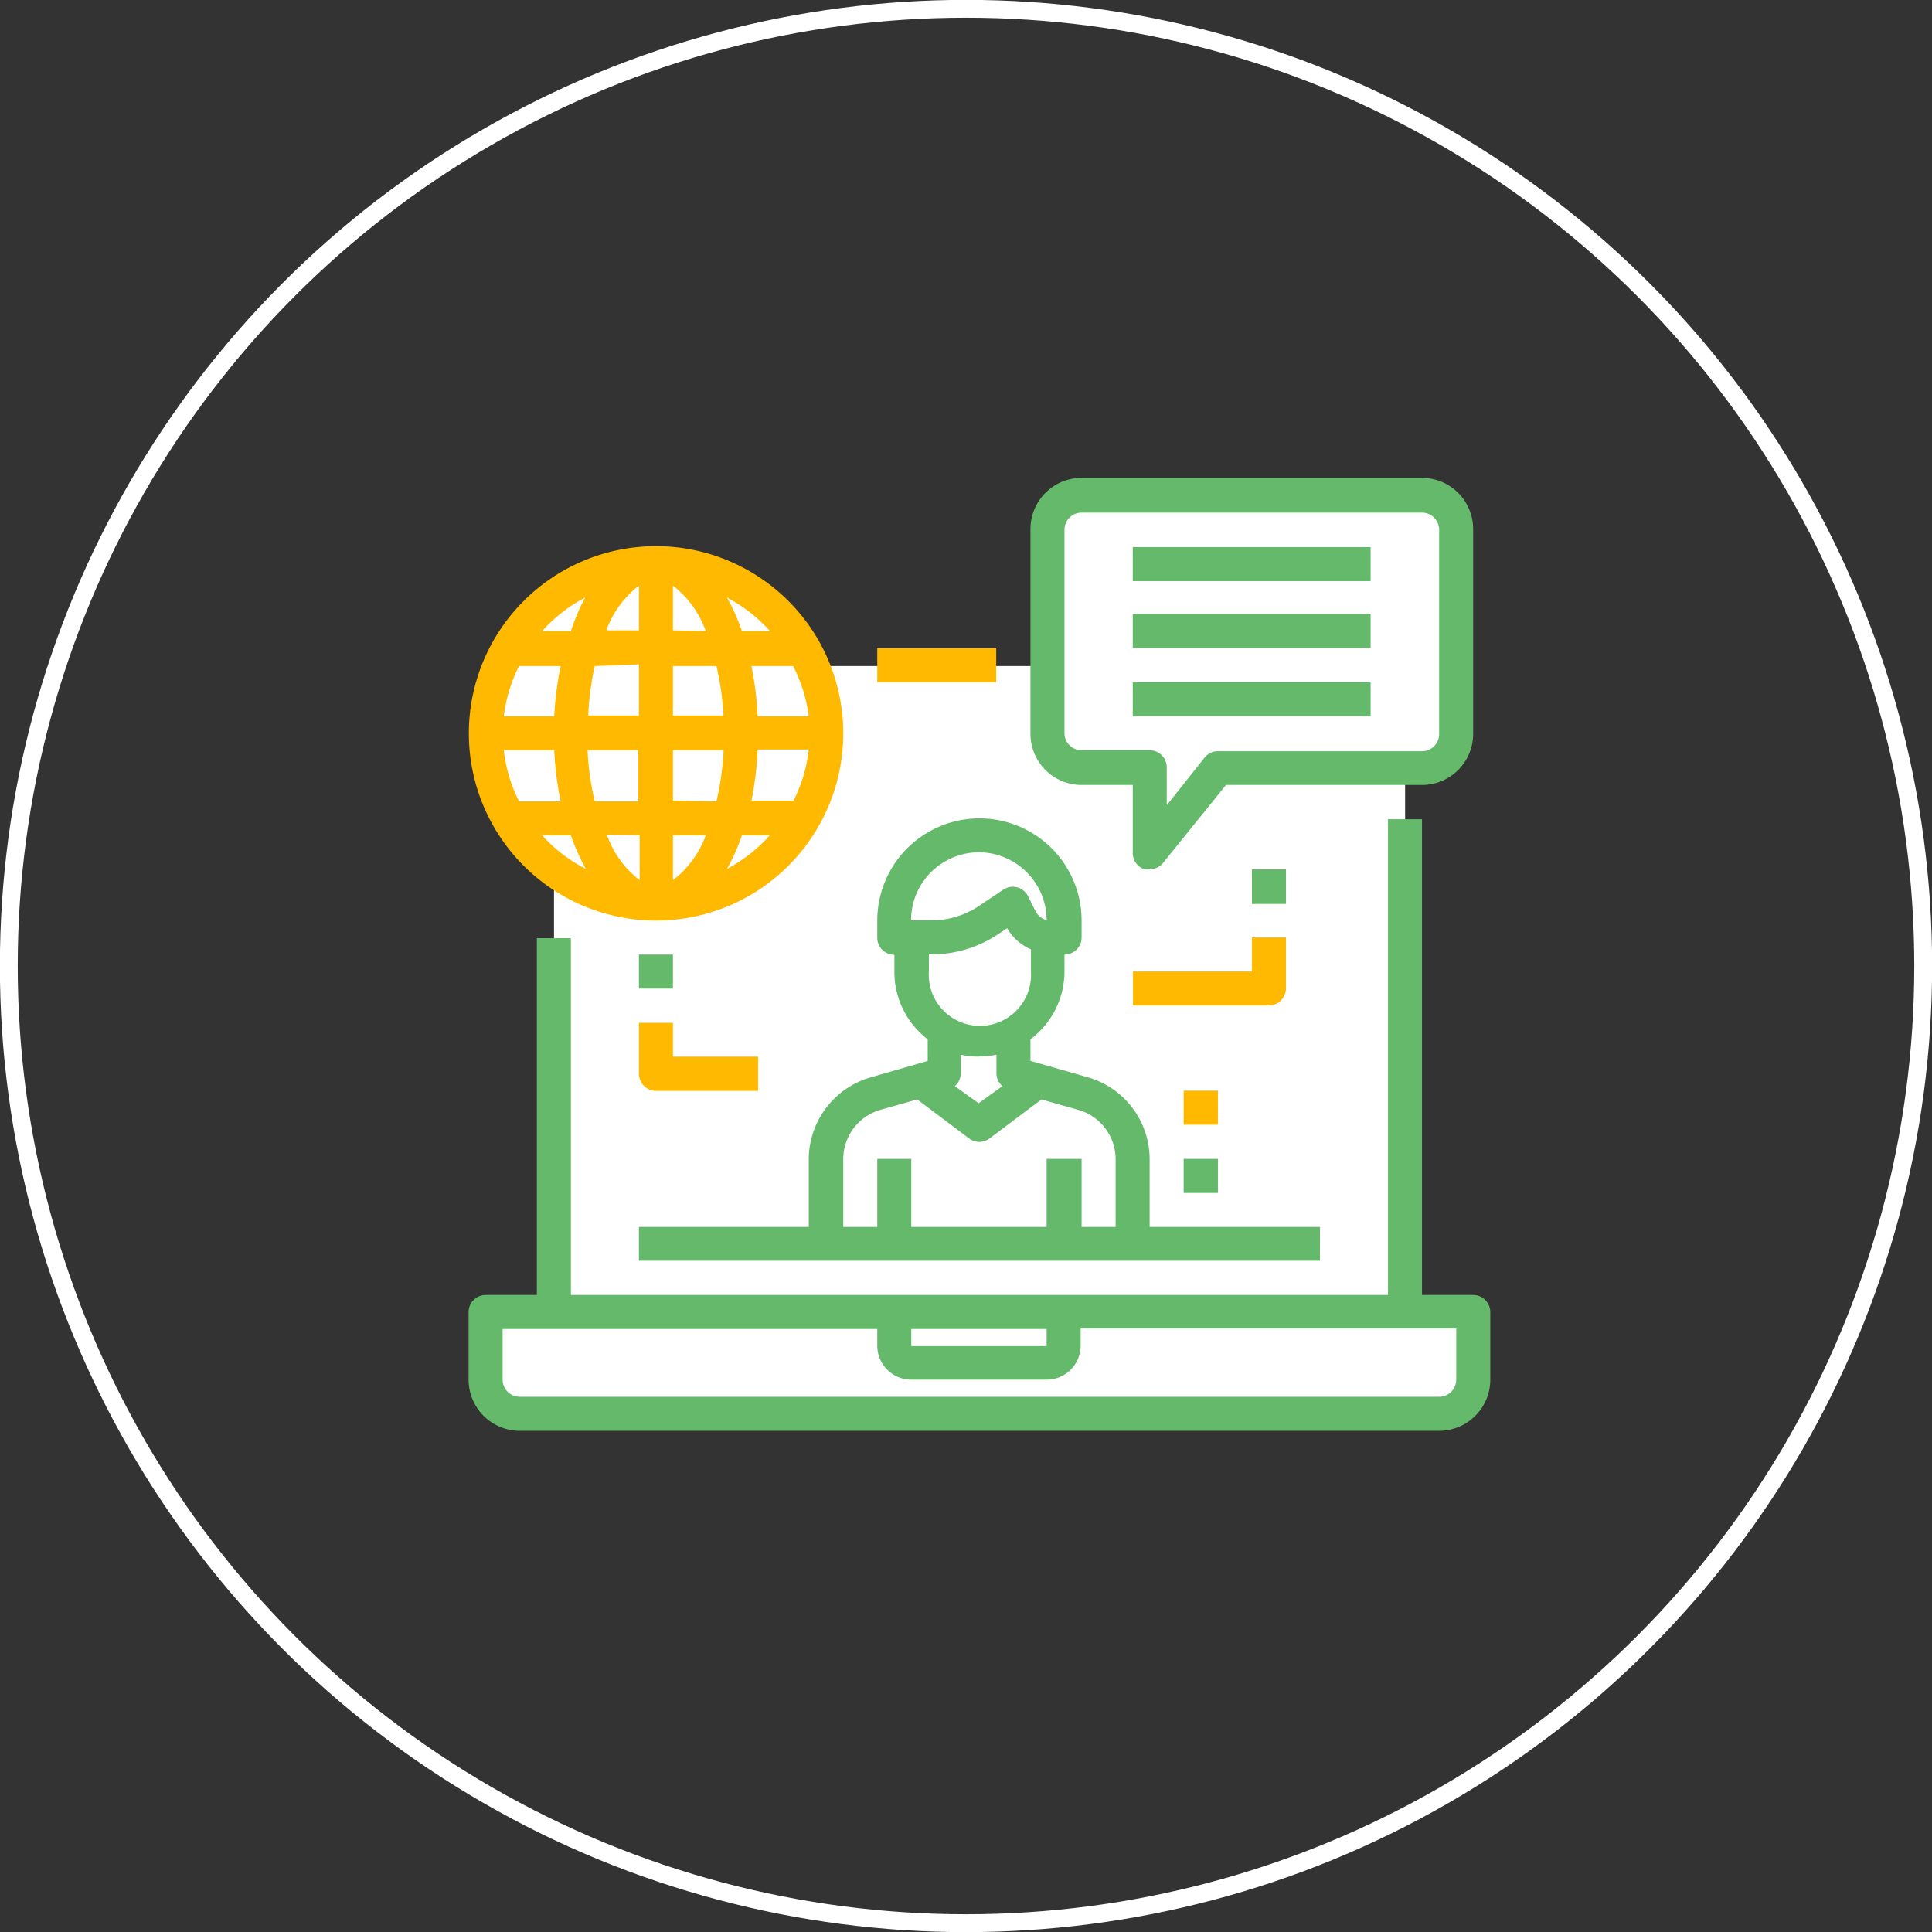 <svg id="Layer_1" data-name="Layer 1" xmlns="http://www.w3.org/2000/svg" viewBox="0 0 81.22 81.22"><rect x="0" y="0" width="81.22" height="81.22" fill="#333333" stroke="none"/><defs><style>.cls-1{fill:#fff;}.cls-2{fill:none;stroke:#fff;stroke-miterlimit:10;stroke-width:0.75px;}.cls-3{fill:#64ba6a;}.cls-4{fill:#ffb900;}</style></defs><title>Online Training Program</title><g id="Layer_2" data-name="Layer 2"><polygon class="cls-1" points="44.04 21.17 44.04 31.83 44.76 31.83 48.08 32.25 48.42 35.58 51.75 32.08 59.92 32.17 61.17 30.82 60.83 21.75 59.83 20.75 44.76 21.08 44.04 21.17"/><circle class="cls-1" cx="27.58" cy="30.82" r="7.55"/><g id="Layer_1-2" data-name="Layer 1-2"><circle class="cls-2" cx="40.61" cy="40.61" r="40.24"/></g><path class="cls-1" d="M59.07,55.16H20.42V58a1.44,1.44,0,0,0,1.43,1.43H60.5A1.44,1.44,0,0,0,61.93,58V55.16Z"/><path class="cls-1" d="M59.07,30.82V55.16H23.29V30.82A2.87,2.87,0,0,1,26.15,28H56.21A2.86,2.86,0,0,1,59.07,30.82Z"/><path class="cls-1" d="M37.6,55.16h7.16v1.43a.72.72,0,0,1-.72.72H38.31a.72.72,0,0,1-.72-.72Z"/><path class="cls-1" d="M44.75,52.29h-10V48.73A2.86,2.86,0,0,1,36.81,46l1.9-.54,2.47,1.85,2.47-1.85,1.9.54a2.86,2.86,0,0,1,2.08,2.76v3.56Z"/><path class="cls-1" d="M43.65,45.43l-2.47,1.85-2.47-1.85,1-.29V43.32a2.84,2.84,0,0,0,2.86,0v1.82Z"/><path class="cls-1" d="M44,39.41v1.43a2.88,2.88,0,0,1-.84,2,3,3,0,0,1-.59.45,2.86,2.86,0,0,1-4.29-2.48V39.41h.84a4.26,4.26,0,0,0,2.38-.72L42.61,38l.32.64A1.4,1.4,0,0,0,44,39.4Z"/><path class="cls-1" d="M42.61,43.32V44a2.84,2.84,0,0,1-2.86,0v-.72A2.84,2.84,0,0,0,42.61,43.32Z"/><path class="cls-1" d="M41.18,35.12a3.58,3.58,0,0,1,3.58,3.58v.72H44a1.4,1.4,0,0,1-1.11-.78L42.61,38l-1.07.71a4.26,4.26,0,0,1-2.38.72H37.6V38.7A3.58,3.58,0,0,1,41.18,35.12Z"/><path class="cls-3" d="M61.93,54.44H59.78v-20H58.35v20H24v-15H22.57v15H20.42a.72.72,0,0,0-.72.72V58a2.15,2.15,0,0,0,2.15,2.15H60.5A2.15,2.15,0,0,0,62.65,58V55.16A.72.72,0,0,0,61.93,54.44ZM38.31,55.87H44v.72H38.31ZM61.22,58a.72.72,0,0,1-.72.72H21.85a.72.72,0,0,1-.72-.72V55.87H36.88v.72A1.43,1.43,0,0,0,38.31,58H44a1.43,1.43,0,0,0,1.43-1.43v-.72H61.22Z"/><path class="cls-4" d="M36.88,27.25h5v1.43h-5Z"/><path class="cls-3" d="M36.61,45.29A3.59,3.59,0,0,0,34,48.73v2.85H26.86V53H55.49V51.58H48.33V48.73a3.59,3.59,0,0,0-2.59-3.44l-2.42-.69v-.91a3.56,3.56,0,0,0,1.43-2.84v-.72a.72.72,0,0,0,.72-.72V38.7a4.29,4.29,0,0,0-8.59,0v.72a.72.72,0,0,0,.72.72v.72A3.56,3.56,0,0,0,39,43.69v.91ZM46.9,48.73v2.85H45.47V48.72H44v2.86H38.31V48.72H36.88v2.86H35.45V48.73A2.16,2.16,0,0,1,37,46.66l1.56-.44,2.18,1.64a.71.71,0,0,0,.86,0l2.18-1.64,1.56.44A2.16,2.16,0,0,1,46.9,48.73Zm-5.73-12.9A2.86,2.86,0,0,1,44,38.68a.72.72,0,0,1-.47-.38l-.32-.64a.72.72,0,0,0-1-.28l-1.06.71a3.57,3.57,0,0,1-2,.6h-.85A2.86,2.86,0,0,1,41.18,35.83Zm-2,4.29a5,5,0,0,0,2.78-.84l.39-.26a2.11,2.11,0,0,0,1,.89v.92a2.15,2.15,0,1,1-4.29,0v-.72Zm2,4.29a3.57,3.57,0,0,0,.72-.07v.79a.71.71,0,0,0,.25.53l-1,.72-1-.72a.71.71,0,0,0,.25-.53v-.79A3.57,3.57,0,0,0,41.18,44.42Z"/><path class="cls-3" d="M45.47,33h2.15v2.86a.72.72,0,0,0,.48.68.74.74,0,0,0,.24,0,.71.71,0,0,0,.56-.27L51.54,33h8.24a2.15,2.15,0,0,0,2.15-2.15V22.24a2.15,2.15,0,0,0-2.15-2.15H45.47a2.15,2.15,0,0,0-2.15,2.15v8.59A2.15,2.15,0,0,0,45.47,33Zm-.72-10.73a.72.72,0,0,1,.72-.72H59.78a.72.72,0,0,1,.72.72v8.59a.72.72,0,0,1-.72.72H51.2a.71.71,0,0,0-.56.27l-1.59,2V32.26a.72.72,0,0,0-.72-.72H45.47a.72.72,0,0,1-.72-.72Z"/><path class="cls-3" d="M47.62,23h10v1.43h-10Z"/><path class="cls-3" d="M47.62,25.81h10v1.43h-10Z"/><path class="cls-3" d="M47.62,28.68h10v1.43h-10Z"/><path class="cls-4" d="M27.58,38.7a7.87,7.87,0,1,0-7.87-7.87A7.87,7.87,0,0,0,27.58,38.7ZM34,30.11H31.85A13.78,13.78,0,0,0,31.59,28h1.75A6.37,6.37,0,0,1,34,30.11Zm-7.11,5V37a4.16,4.16,0,0,1-1.38-1.91ZM25,33.69a12.22,12.22,0,0,1-.3-2.15h2.13v2.15ZM28.29,37V35.12h1.38A4.16,4.16,0,0,1,28.29,37Zm0-3.34V31.54h2.13a12.22,12.22,0,0,1-.3,2.15Zm3.56-2.15H34a6.37,6.37,0,0,1-.64,2.15H31.59A13.74,13.74,0,0,0,31.85,31.54Zm-1.43-1.43H28.29V28h1.83a12.22,12.22,0,0,1,.3,2.15Zm-2.13-3.58V24.62a4.16,4.16,0,0,1,1.38,1.91Zm-1.43-1.91v1.91H25.49A4.16,4.16,0,0,1,26.86,24.62Zm0,3.34v2.15H24.73A12.22,12.22,0,0,1,25,28ZM23.3,30.11H21.18A6.37,6.37,0,0,1,21.82,28h1.75A13.74,13.74,0,0,0,23.3,30.11Zm0,1.43a13.74,13.74,0,0,0,.27,2.15H21.82a6.37,6.37,0,0,1-.64-2.15Zm-.51,3.58H24a8.53,8.53,0,0,0,.63,1.41A6.48,6.48,0,0,1,22.79,35.12Zm7.77,1.41a8.53,8.53,0,0,0,.63-1.41h1.17A6.48,6.48,0,0,1,30.56,36.53Zm1.8-10H31.19a8.53,8.53,0,0,0-.63-1.41A6.48,6.48,0,0,1,32.37,26.53ZM24.6,25.12A8.53,8.53,0,0,0,24,26.53H22.79A6.48,6.48,0,0,1,24.6,25.12Z"/><path class="cls-4" d="M54.06,41.56V39.41H52.63v1.43h-5v1.43h5.73A.72.72,0,0,0,54.06,41.56Z"/><path class="cls-3" d="M52.63,36.55h1.43V38H52.63Z"/><path class="cls-3" d="M26.86,40.13h1.43v1.43H26.86Z"/><path class="cls-4" d="M26.86,45.14a.72.72,0,0,0,.72.72h4.29V44.42H28.29V43H26.86Z"/><path class="cls-3" d="M49.76,48.72H51.2v1.43H49.76Z"/><path class="cls-4" d="M49.76,45.85H51.2v1.43H49.76Z"/></g></svg>